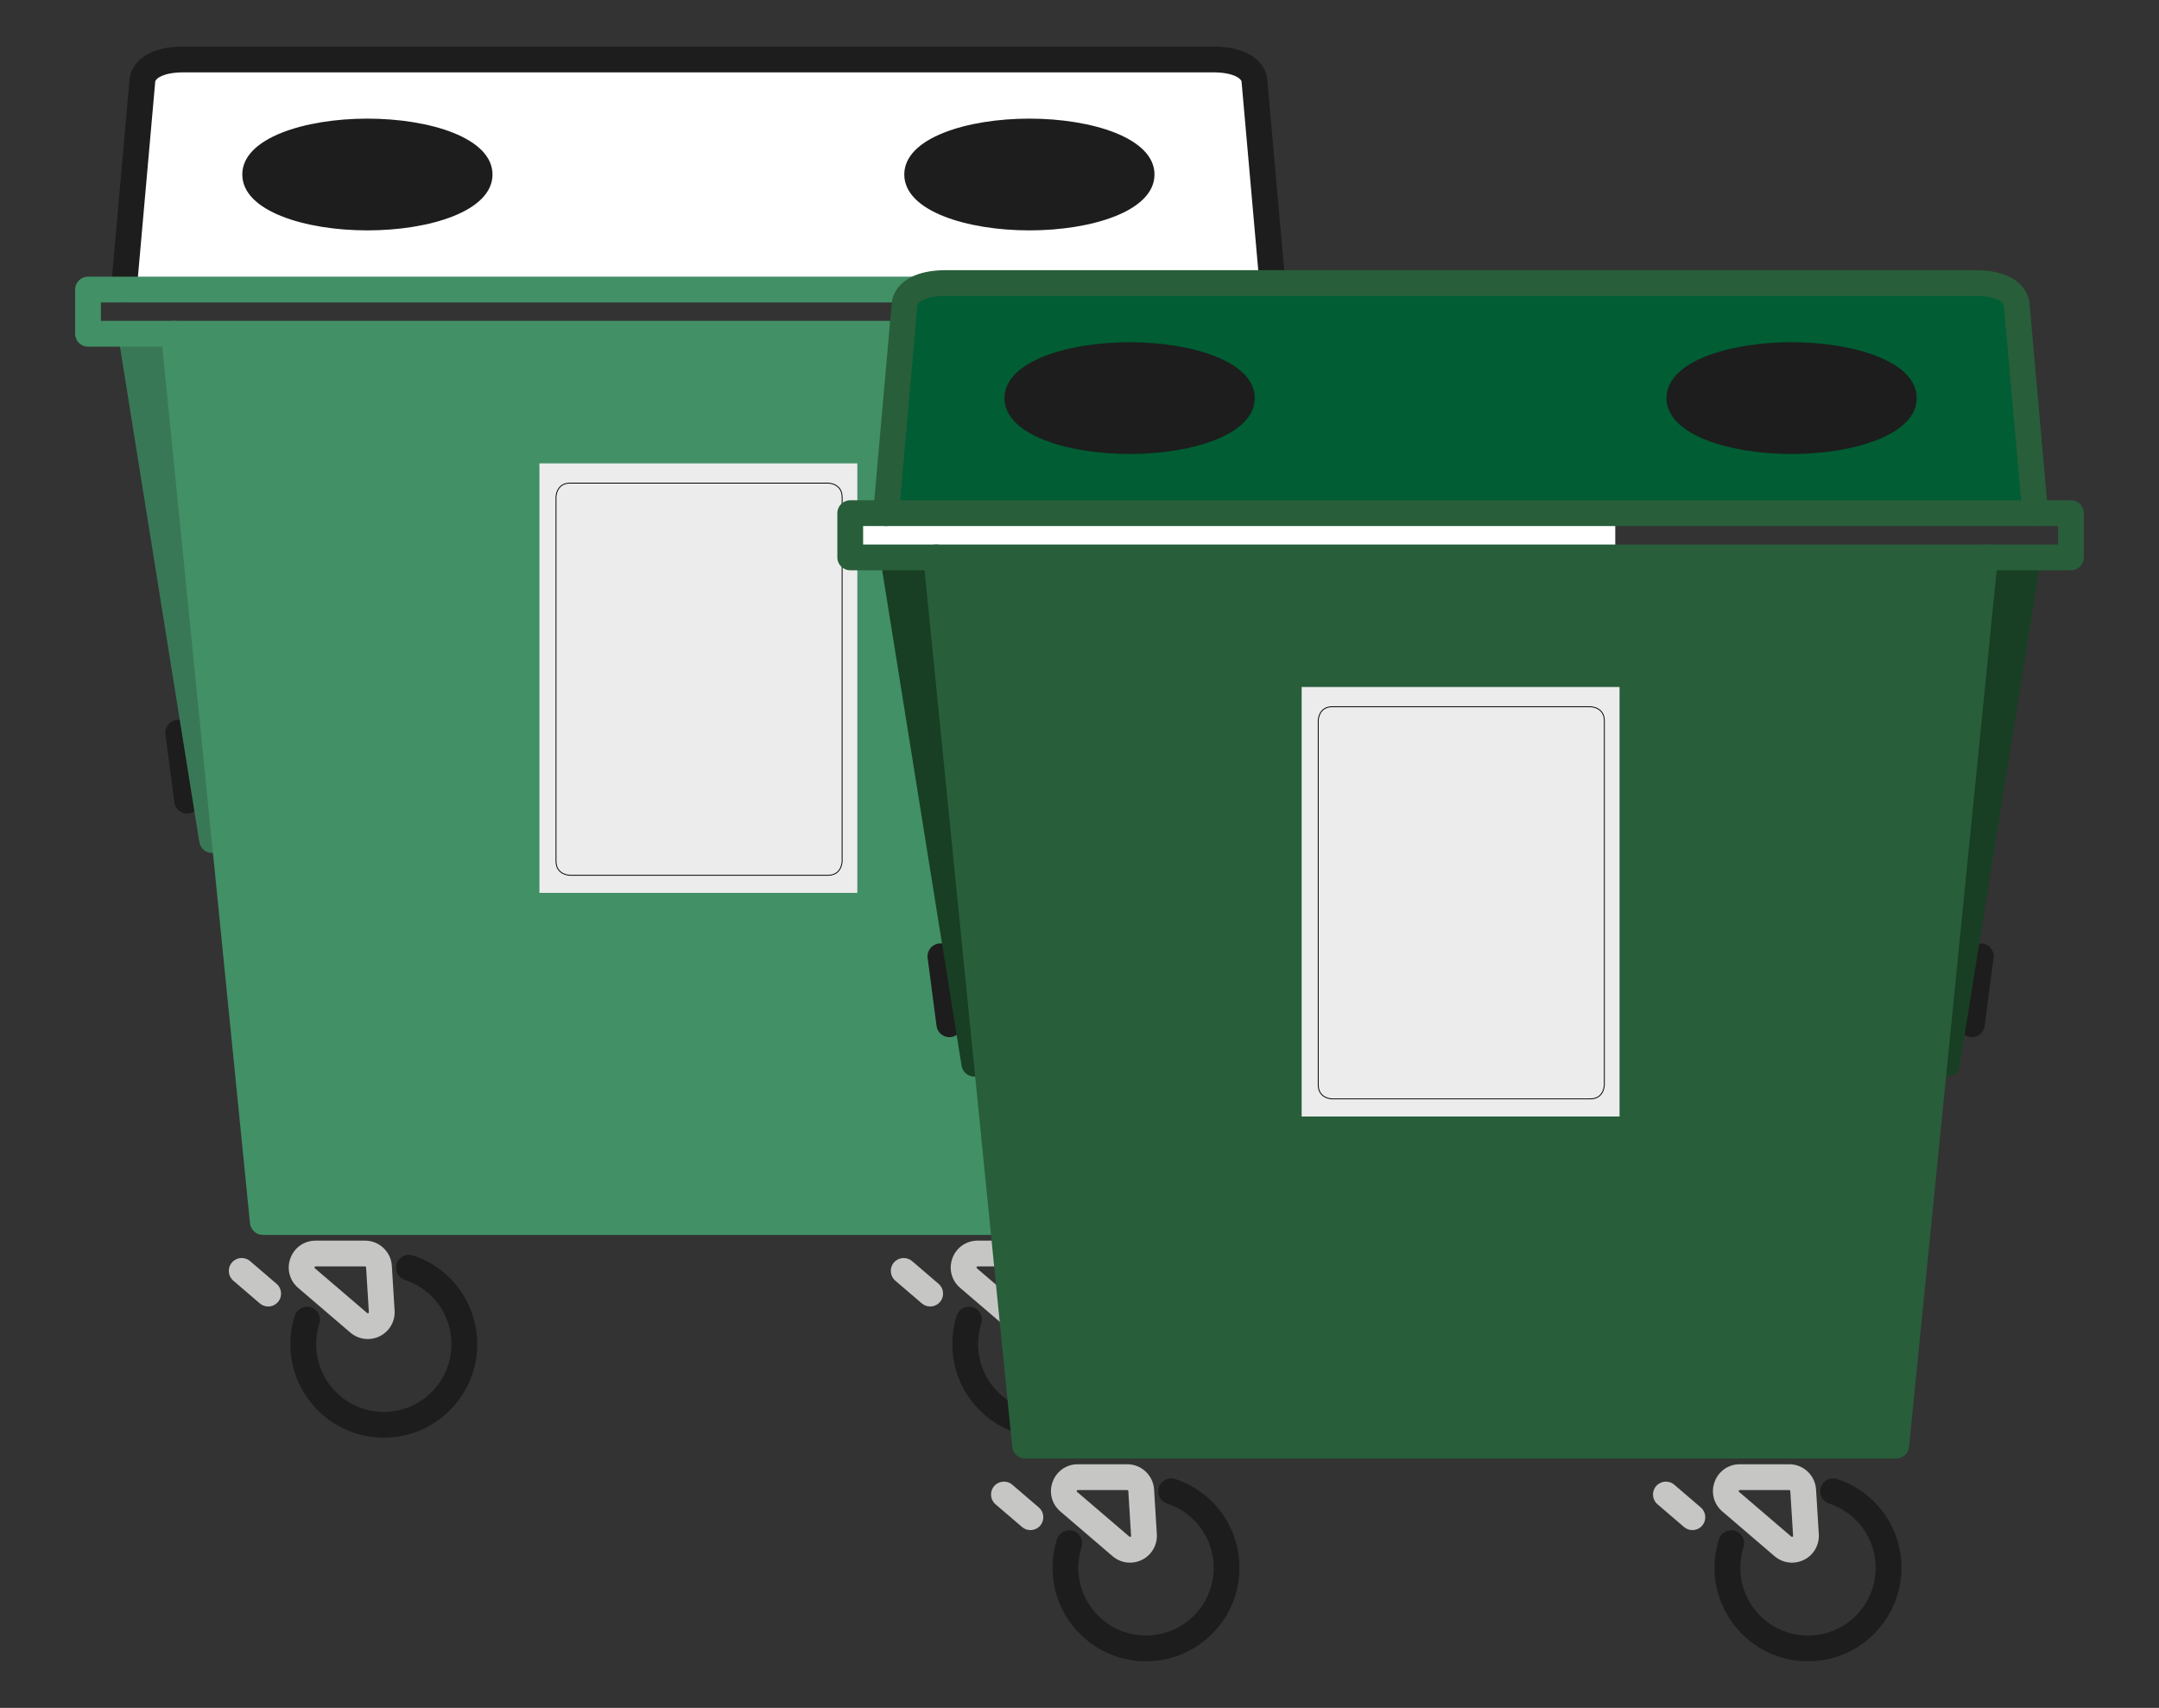 <?xml version="1.0" encoding="utf-8"?>
<!-- Generator: Adobe Illustrator 14.0.0, SVG Export Plug-In . SVG Version: 6.00 Build 43363)  -->
<!DOCTYPE svg PUBLIC "-//W3C//DTD SVG 1.1//EN" "http://www.w3.org/Graphics/SVG/1.1/DTD/svg11.dtd">
<svg version="1.1" id="Vrstva_1" xmlns="http://www.w3.org/2000/svg" xmlns:xlink="http://www.w3.org/1999/xlink" x="0px" y="0px"
	 width="632px" height="500px" viewBox="-61.5 0 632 500" style="enable-background:new -61.5 0 632 500;" xml:space="preserve">
<rect x="-61.5" y="0" width="632" height="500" fill="#333333" stroke="none"/>
<style type="text/css">
<![CDATA[
	.st0{fill:#183F23;}
	.st1{fill:#1C1D1C;}
	.st2{fill:#ECECEC;}
	.st3{fill:#285E3A;}
	.st4{fill:#C6C6C4;}
	.st5{fill:#FFFFFF;}
	.st6{fill:#397856;}
	.st7{fill:#005D34;}
	.st8{fill:#429066;}
	.st9{fill:none;stroke:#000000;stroke-width:0.25;stroke-miterlimit:10;}
]]>
</style>
<g>
	<path class="st1" d="M-6.73,238.185c-1.866,0-3.489-1.387-3.736-3.288l-2.607-19.906c-0.275-2.068,1.187-3.962,3.252-4.23
		c2.061-0.268,3.959,1.182,4.235,3.252l2.607,19.908c0.27,2.065-1.187,3.962-3.252,4.23C-6.398,238.175-6.564,238.185-6.73,238.185"
		/>
	<polyline class="st6" points="4.17,245.942 0.581,245.942 -22.805,99.983 -10.362,99.983 	"/>
	<path class="st6" d="M4.17,249.713H0.581c-1.856,0-3.437-1.346-3.731-3.178l-23.381-145.957c-0.175-1.094,0.138-2.207,0.854-3.048
		c0.717-0.84,1.766-1.322,2.872-1.322h12.443c2.084,0,3.769,1.688,3.769,3.772c0,2.086-1.685,3.779-3.769,3.779h-8.019L3.8,242.165
		H4.17c2.083,0,3.77,1.692,3.77,3.779C7.94,248.024,6.254,249.713,4.17,249.713"/>
	<path class="st1" d="M292.602,238.185c-0.161,0-0.332-0.01-0.493-0.033c-2.07-0.269-3.523-2.165-3.257-4.23l2.61-19.908
		c0.275-2.07,2.175-3.525,4.235-3.252c2.069,0.269,3.522,2.163,3.247,4.23l-2.602,19.906
		C296.096,236.798,294.473,238.185,292.602,238.185"/>
	<polyline class="st6" points="281.702,245.942 285.302,245.942 308.677,99.983 296.239,99.983 	"/>
	<path class="st6" d="M285.302,249.713h-3.6c-2.079,0-3.769-1.689-3.769-3.769c0-2.087,1.689-3.779,3.769-3.779h0.381l22.17-138.405
		h-8.014c-2.079,0-3.778-1.693-3.778-3.779c0-2.084,1.699-3.772,3.778-3.772h12.438c1.11,0,2.154,0.482,2.877,1.322
		c0.712,0.841,1.035,1.954,0.854,3.048l-23.386,145.957C288.729,248.367,287.152,249.713,285.302,249.713"/>
	<polyline class="st8" points="296.447,97.721 270.441,357.763 142.941,357.763 15.431,357.763 -10.571,97.721 	"/>
	<path class="st8" d="M270.441,361.533H15.436c-1.937,0-3.561-1.463-3.755-3.395L-14.326,98.096
		c-0.208-2.075,1.305-3.922,3.38-4.133c2.06-0.199,3.921,1.304,4.13,3.38l25.665,256.643h248.174l25.664-256.643
		c0.209-2.077,2.07-3.58,4.13-3.38c2.08,0.211,3.59,2.059,3.381,4.133l-25.997,260.042
		C274.002,360.07,272.378,361.533,270.441,361.533"/>
	<rect x="189.47" y="151.514" class="st5" width="221.865" height="8.88"/>
	<path class="st5" d="M311.127,84.773l-5.46-61.496c0,0-0.417-5.873-12.162-5.873H142.941H-7.637
		c-11.74,0-12.163,5.873-12.163,5.873l-5.45,61.496"/>
	<path class="st1" d="M301.907,23.591c-0.009,0-0.009,0.062,0.02,0.159l-0.02-0.14C301.907,23.6,301.907,23.591,301.907,23.591
		 M-16.031,23.546l-0.019,0.208C-16.021,23.624-16.031,23.546-16.031,23.546 M311.117,88.547c-1.937,0-3.579-1.479-3.76-3.441
		l-5.431-61.327c-0.275-0.771-2.231-2.6-8.422-2.6H-7.637c-6.186,0-8.146,1.829-8.412,2.6l-5.44,61.327
		c-0.185,2.077-2.027,3.603-4.092,3.428c-2.08-0.186-3.613-2.018-3.428-4.093l5.455-61.498c0.019-0.315,0.835-9.314,15.918-9.314
		h301.142c15.087,0,15.903,8.999,15.933,9.379l5.45,61.433c0.18,2.075-1.349,3.907-3.428,4.093
		C311.345,88.542,311.23,88.547,311.117,88.547"/>
	<path class="st1" d="M78.894,51.09c0-6.953-14.708-12.583-32.847-12.583s-32.847,5.63-32.847,12.583
		c0,6.95,14.708,12.581,32.847,12.581S78.894,58.04,78.894,51.09"/>
	<path class="st1" d="M46.047,42.279c-18.035,0-29.068,5.702-29.068,8.809c0,3.107,11.033,8.809,29.068,8.809
		s29.073-5.702,29.073-8.809C75.119,47.98,64.082,42.279,46.047,42.279 M46.047,67.447c-18.197,0-36.621-5.621-36.621-16.36
		c0-10.738,18.424-16.357,36.621-16.357c18.201,0,36.621,5.619,36.621,16.357C82.668,61.826,64.248,67.447,46.047,67.447"/>
	<path class="st1" d="M272.673,51.09c0-6.953-14.703-12.583-32.842-12.583c-18.14,0-32.847,5.63-32.847,12.583
		c0,6.95,14.707,12.581,32.847,12.581C257.969,63.671,272.673,58.04,272.673,51.09"/>
	<path class="st1" d="M239.83,42.279c-18.035,0-29.068,5.702-29.068,8.809c0,3.107,11.033,8.809,29.068,8.809
		c18.036,0,29.073-5.702,29.073-8.809C268.903,47.98,257.866,42.279,239.83,42.279 M239.83,67.447
		c-18.197,0-36.622-5.621-36.622-16.36c0-10.738,18.425-16.357,36.622-16.357s36.622,5.619,36.622,16.357
		C276.452,61.826,258.027,67.447,239.83,67.447"/>
	<path class="st1" d="M50.846,420.904c-15.088,0-27.359-12.275-27.359-27.359c0-2.857,0.437-5.678,1.306-8.379
		c0.636-1.984,2.768-3.066,4.747-2.439c1.985,0.635,3.077,2.768,2.436,4.752c-0.626,1.951-0.939,3.992-0.939,6.066
		c0,10.924,8.887,19.812,19.811,19.812s19.806-8.889,19.806-19.812c0-8.598-5.479-16.16-13.635-18.832
		c-1.98-0.646-3.057-2.781-2.412-4.766c0.651-1.977,2.788-3.059,4.767-2.414c11.261,3.699,18.833,14.148,18.833,26.012
		C78.206,408.629,65.929,420.904,50.846,420.904"/>
	<path class="st4" d="M30.888,370.761c-0.104,0-0.218,0-0.29,0.205c-0.076,0.205,0.01,0.275,0.086,0.346l15.286,13.084
		c0.071,0.059,0.152,0.135,0.337,0.049c0.185-0.096,0.175-0.209,0.171-0.299l-0.812-13.094c-0.009-0.156-0.147-0.291-0.304-0.291
		H30.888z M46.17,392.021c-1.842,0-3.651-0.646-5.113-1.889l-15.282-13.09c-2.525-2.164-3.413-5.578-2.26-8.691
		c1.154-3.125,4.05-5.137,7.373-5.137h14.475c4.14,0,7.586,3.236,7.838,7.371l0.812,13.09c0.199,3.158-1.505,6.105-4.334,7.52
		C48.558,391.756,47.357,392.021,46.17,392.021"/>
	<path class="st4" d="M17.007,382.488c-0.869,0-1.743-0.295-2.455-0.906L6.8,374.939c-1.585-1.357-1.771-3.734-0.413-5.32
		c1.353-1.582,3.736-1.771,5.322-0.414l7.752,6.646c1.585,1.357,1.771,3.742,0.414,5.322
		C19.124,382.041,18.07,382.488,17.007,382.488"/>
	<path class="st1" d="M244.63,420.904c-15.087,0-27.359-12.275-27.359-27.359c0-2.857,0.437-5.678,1.301-8.379
		c0.641-1.984,2.768-3.066,4.752-2.439c1.984,0.635,3.076,2.768,2.44,4.752c-0.626,1.951-0.945,3.992-0.945,6.066
		c0,10.924,8.887,19.812,19.811,19.812c10.923,0,19.811-8.889,19.811-19.812c0-8.598-5.479-16.16-13.64-18.832
		c-1.979-0.646-3.062-2.781-2.412-4.766c0.651-1.977,2.787-3.059,4.762-2.412c11.27,3.697,18.837,14.146,18.837,26.01
		C271.989,408.629,259.713,420.904,244.63,420.904"/>
	<path class="st8" d="M-31.957,93.947H317.84v-5.402H-31.957V93.947z M321.609,101.495H-35.737c-2.084,0-3.77-1.69-3.77-3.772
		V84.773c0-2.084,1.686-3.777,3.77-3.777h357.346c2.089,0,3.77,1.693,3.77,3.777v12.951
		C325.379,99.805,323.698,101.495,321.609,101.495"/>
	<path class="st4" d="M224.672,370.761c-0.104,0-0.219,0-0.29,0.205c-0.076,0.205,0.009,0.271,0.085,0.346l15.282,13.084
		c0.076,0.059,0.161,0.135,0.342,0.049c0.185-0.096,0.176-0.209,0.171-0.299l-0.812-13.094c-0.01-0.156-0.147-0.291-0.309-0.291
		H224.672z M239.949,392.021c-1.837,0-3.65-0.646-5.108-1.889l-15.281-13.09c-2.526-2.16-3.414-5.578-2.26-8.691
		c1.153-3.125,4.049-5.137,7.373-5.137h14.47c4.145,0,7.586,3.236,7.842,7.373l0.812,13.088c0.199,3.158-1.505,6.105-4.334,7.52
		C242.342,391.756,241.14,392.021,239.949,392.021"/>
	<path class="st4" d="M210.791,382.488c-0.869,0-1.742-0.295-2.455-0.906l-7.752-6.643c-1.585-1.357-1.771-3.74-0.418-5.32
		c1.358-1.582,3.741-1.771,5.327-0.414l7.752,6.646c1.586,1.357,1.771,3.742,0.413,5.322
		C212.908,382.041,211.854,382.488,210.791,382.488"/>
	<path class="st1" d="M216.397,303.648c-1.871,0-3.494-1.385-3.741-3.289l-2.611-19.902c-0.266-2.068,1.186-3.963,3.256-4.234
		c2.061-0.266,3.959,1.188,4.229,3.258l2.611,19.906c0.271,2.064-1.187,3.963-3.252,4.229
		C216.724,303.638,216.559,303.648,216.397,303.648"/>
	<path class="st1" d="M515.729,303.648c-0.171,0-0.332-0.01-0.493-0.033c-2.07-0.266-3.532-2.164-3.256-4.229l2.61-19.906
		c0.266-2.07,2.165-3.527,4.234-3.258c2.061,0.271,3.522,2.166,3.247,4.234l-2.602,19.902
		C519.224,302.263,517.599,303.648,515.729,303.648"/>
	<polyline class="st0" points="227.293,311.406 223.699,311.406 200.323,165.448 212.76,165.448 	"/>
	<path class="st0" d="M227.293,315.179h-3.594c-1.852,0-3.433-1.348-3.722-3.18l-23.386-145.957
		c-0.176-1.094,0.138-2.208,0.855-3.048c0.717-0.84,1.765-1.322,2.876-1.322h12.438c2.084,0,3.774,1.688,3.774,3.771
		c0,2.087-1.69,3.779-3.774,3.779h-8.018l22.175,138.409h0.375c2.084,0,3.769,1.689,3.769,3.777
		C231.062,313.49,229.377,315.179,227.293,315.179"/>
	<polyline class="st0" points="504.83,311.406 508.427,311.406 531.803,165.448 519.366,165.448 	"/>
	<path class="st0" d="M508.419,315.179h-3.589c-2.079,0-3.77-1.689-3.77-3.77c0-2.088,1.69-3.777,3.77-3.777h0.37l22.18-138.409
		h-8.014c-2.089,0-3.779-1.692-3.779-3.779c0-2.083,1.69-3.771,3.779-3.771h12.438c1.111,0,2.156,0.482,2.877,1.322
		c0.713,0.84,1.026,1.954,0.854,3.048L512.149,312C511.855,313.832,510.27,315.179,508.419,315.179"/>
	<polyline class="st3" points="519.565,163.185 493.569,423.23 366.063,423.23 238.558,423.23 212.552,163.185 	"/>
	<path class="st3" d="M493.559,427H238.558c-1.938,0-3.561-1.467-3.755-3.398L208.802,163.56c-0.214-2.075,1.306-3.921,3.375-4.133
		c2.065-0.199,3.926,1.303,4.135,3.38l25.659,256.643h248.18l25.664-256.643c0.199-2.077,2.06-3.58,4.13-3.38
		c2.07,0.212,3.59,2.058,3.38,4.133l-26.006,260.041C497.13,425.533,495.506,427,493.559,427"/>
	<path class="st7" d="M534.245,150.237l-5.45-61.495c0,0-0.419-5.873-12.163-5.873H366.063H215.49
		c-11.745,0-12.163,5.873-12.163,5.873l-5.455,61.495"/>
	<path class="st3" d="M525.034,89.055c0,0,0,0.062,0.02,0.159l-0.02-0.14C525.034,89.064,525.034,89.055,525.034,89.055
		 M207.093,89.01l-0.02,0.209C207.102,89.088,207.093,89.01,207.093,89.01 M534.245,154.011c-1.938,0-3.59-1.479-3.761-3.442
		l-5.431-61.327c-0.274-0.772-2.24-2.599-8.422-2.599H215.49c-6.186,0-8.146,1.827-8.417,2.599l-5.44,61.327
		c-0.18,2.077-2.027,3.603-4.087,3.427c-2.084-0.185-3.613-2.018-3.428-4.092l5.45-61.498c0.023-0.32,0.841-9.314,15.923-9.314
		h301.141c15.087,0,15.904,8.999,15.932,9.378l5.45,61.434c0.171,2.074-1.357,3.907-3.428,4.092
		C534.463,154.007,534.358,154.011,534.245,154.011"/>
	<path class="st1" d="M302.011,116.554c0-6.953-14.707-12.583-32.842-12.583c-18.141,0-32.843,5.63-32.843,12.583
		c0,6.95,14.703,12.581,32.843,12.581C287.304,129.135,302.011,123.504,302.011,116.554"/>
	<path class="st1" d="M269.17,107.743c-18.036,0-29.069,5.702-29.069,8.809c0,3.107,11.033,8.808,29.069,8.808
		c18.03,0,29.072-5.701,29.072-8.808C298.242,113.445,287.2,107.743,269.17,107.743 M269.17,132.911
		c-18.197,0-36.622-5.621-36.622-16.359c0-10.739,18.425-16.358,36.622-16.358c18.191,0,36.62,5.619,36.62,16.358
		C305.79,127.29,287.361,132.911,269.17,132.911"/>
	<path class="st1" d="M495.801,116.554c0-6.953-14.708-12.583-32.843-12.583c-18.145,0-32.852,5.63-32.852,12.583
		c0,6.95,14.707,12.581,32.852,12.581C481.093,129.135,495.801,123.504,495.801,116.554"/>
	<path class="st1" d="M462.948,107.743c-18.03,0-29.063,5.702-29.063,8.809c0,3.107,11.033,8.808,29.063,8.808
		c18.04,0,29.073-5.701,29.073-8.808C492.021,113.445,480.988,107.743,462.948,107.743 M462.948,132.911
		c-18.201,0-36.621-5.621-36.621-16.359c0-10.739,18.42-16.358,36.621-16.358c18.202,0,36.622,5.619,36.622,16.358
		C499.57,127.29,481.15,132.911,462.948,132.911"/>
	<path class="st1" d="M273.965,486.371c-15.078,0-27.355-12.277-27.355-27.363c0-2.857,0.437-5.67,1.306-8.375
		c0.641-1.984,2.768-3.072,4.752-2.439c1.984,0.635,3.071,2.764,2.435,4.746c-0.626,1.957-0.944,3.998-0.944,6.068
		c0,10.928,8.887,19.814,19.807,19.814c10.928,0,19.814-8.887,19.814-19.814c0-8.594-5.479-16.16-13.643-18.828
		c-1.976-0.646-3.058-2.783-2.403-4.768c0.646-1.979,2.783-3.057,4.757-2.412c11.271,3.695,18.839,14.145,18.839,26.008
		C301.329,474.094,289.052,486.371,273.965,486.371"/>
	<path class="st4" d="M254.011,436.228c-0.105,0-0.219,0-0.29,0.199c-0.076,0.211,0.009,0.275,0.085,0.348l15.287,13.088
		c0.066,0.059,0.151,0.129,0.341,0.043c0.181-0.09,0.171-0.205,0.162-0.299l-0.807-13.094c-0.01-0.156-0.143-0.285-0.314-0.285
		H254.011z M269.293,457.488c-1.842,0-3.655-0.646-5.108-1.891l-15.286-13.092c-2.526-2.156-3.414-5.574-2.26-8.688
		c1.153-3.125,4.049-5.143,7.374-5.143h14.464c4.15,0,7.587,3.242,7.854,7.373l0.807,13.094c0.199,3.152-1.51,6.104-4.339,7.52
		C271.685,457.217,270.479,457.488,269.293,457.488"/>
	<path class="st4" d="M240.13,447.955c-0.869,0-1.738-0.295-2.455-0.91l-7.757-6.639c-1.581-1.357-1.766-3.74-0.408-5.326
		c1.353-1.58,3.736-1.766,5.322-0.408l7.752,6.646c1.586,1.354,1.771,3.736,0.418,5.316
		C242.256,447.508,241.198,447.955,240.13,447.955"/>
	<path class="st1" d="M467.752,486.371c-15.086,0-27.363-12.277-27.363-27.363c0-2.857,0.446-5.678,1.31-8.375
		c0.637-1.984,2.764-3.072,4.748-2.439c1.985,0.635,3.076,2.764,2.44,4.746c-0.627,1.951-0.949,3.994-0.949,6.068
		c0,10.928,8.887,19.814,19.814,19.814c10.92,0,19.807-8.887,19.807-19.814c0-8.594-5.479-16.16-13.634-18.828
		c-1.976-0.646-3.058-2.783-2.411-4.768c0.654-1.979,2.781-3.057,4.766-2.412c11.26,3.695,18.828,14.145,18.828,26.008
		C495.107,474.094,482.84,486.371,467.752,486.371"/>
	<path class="st4" d="M447.795,436.228c-0.104,0-0.219,0-0.295,0.199c-0.066,0.211,0.01,0.275,0.086,0.348l15.286,13.088
		c0.076,0.059,0.162,0.129,0.343,0.043c0.181-0.09,0.181-0.205,0.17-0.299l-0.816-13.094c-0.009-0.156-0.143-0.285-0.304-0.285
		H447.795z M463.071,457.488c-1.832,0-3.646-0.646-5.107-1.891l-15.286-13.092c-2.517-2.166-3.409-5.574-2.26-8.688
		c1.158-3.125,4.053-5.143,7.377-5.143h14.47c4.14,0,7.586,3.242,7.843,7.373l0.807,13.094c0.199,3.152-1.499,6.104-4.329,7.52
		C465.465,457.217,464.268,457.488,463.071,457.488"/>
	<path class="st4" d="M433.914,447.955c-0.875,0-1.738-0.295-2.46-0.91l-7.747-6.639c-1.586-1.357-1.776-3.74-0.419-5.326
		c1.359-1.58,3.742-1.766,5.327-0.408l7.747,6.646c1.587,1.354,1.776,3.736,0.419,5.316
		C436.04,447.508,434.977,447.955,433.914,447.955"/>
	<rect x="319.529" y="201.124" class="st2" width="93.059" height="125.743"/>
	<path class="st9" d="M408.135,317.578c0,0,0,4.135-4.132,4.135h-75.492c0,0-4.13,0-4.13-4.135V211.032c0,0,0-4.13,4.13-4.13h75.492
		c0,0,4.132,0,4.132,4.13V317.578z"/>
	<rect x="96.407" y="135.659" class="st2" width="93.063" height="125.743"/>
	<path class="st9" d="M185.012,252.115c0,0,0,4.131-4.13,4.131h-75.493c0,0-4.13,0-4.13-4.131V145.568c0,0,0-4.13,4.13-4.13h75.493
		c0,0,4.13,0,4.13,4.13V252.115z"/>
	<path class="st3" d="M191.16,159.411h349.796v-5.403H191.16V159.411z M544.736,166.959H187.391c-2.089,0-3.779-1.69-3.779-3.772
		v-12.951c0-2.084,1.69-3.776,3.779-3.776h357.345c2.08,0,3.77,1.692,3.77,3.776v12.951
		C548.506,165.269,546.816,166.959,544.736,166.959"/>
</g>
</svg>
